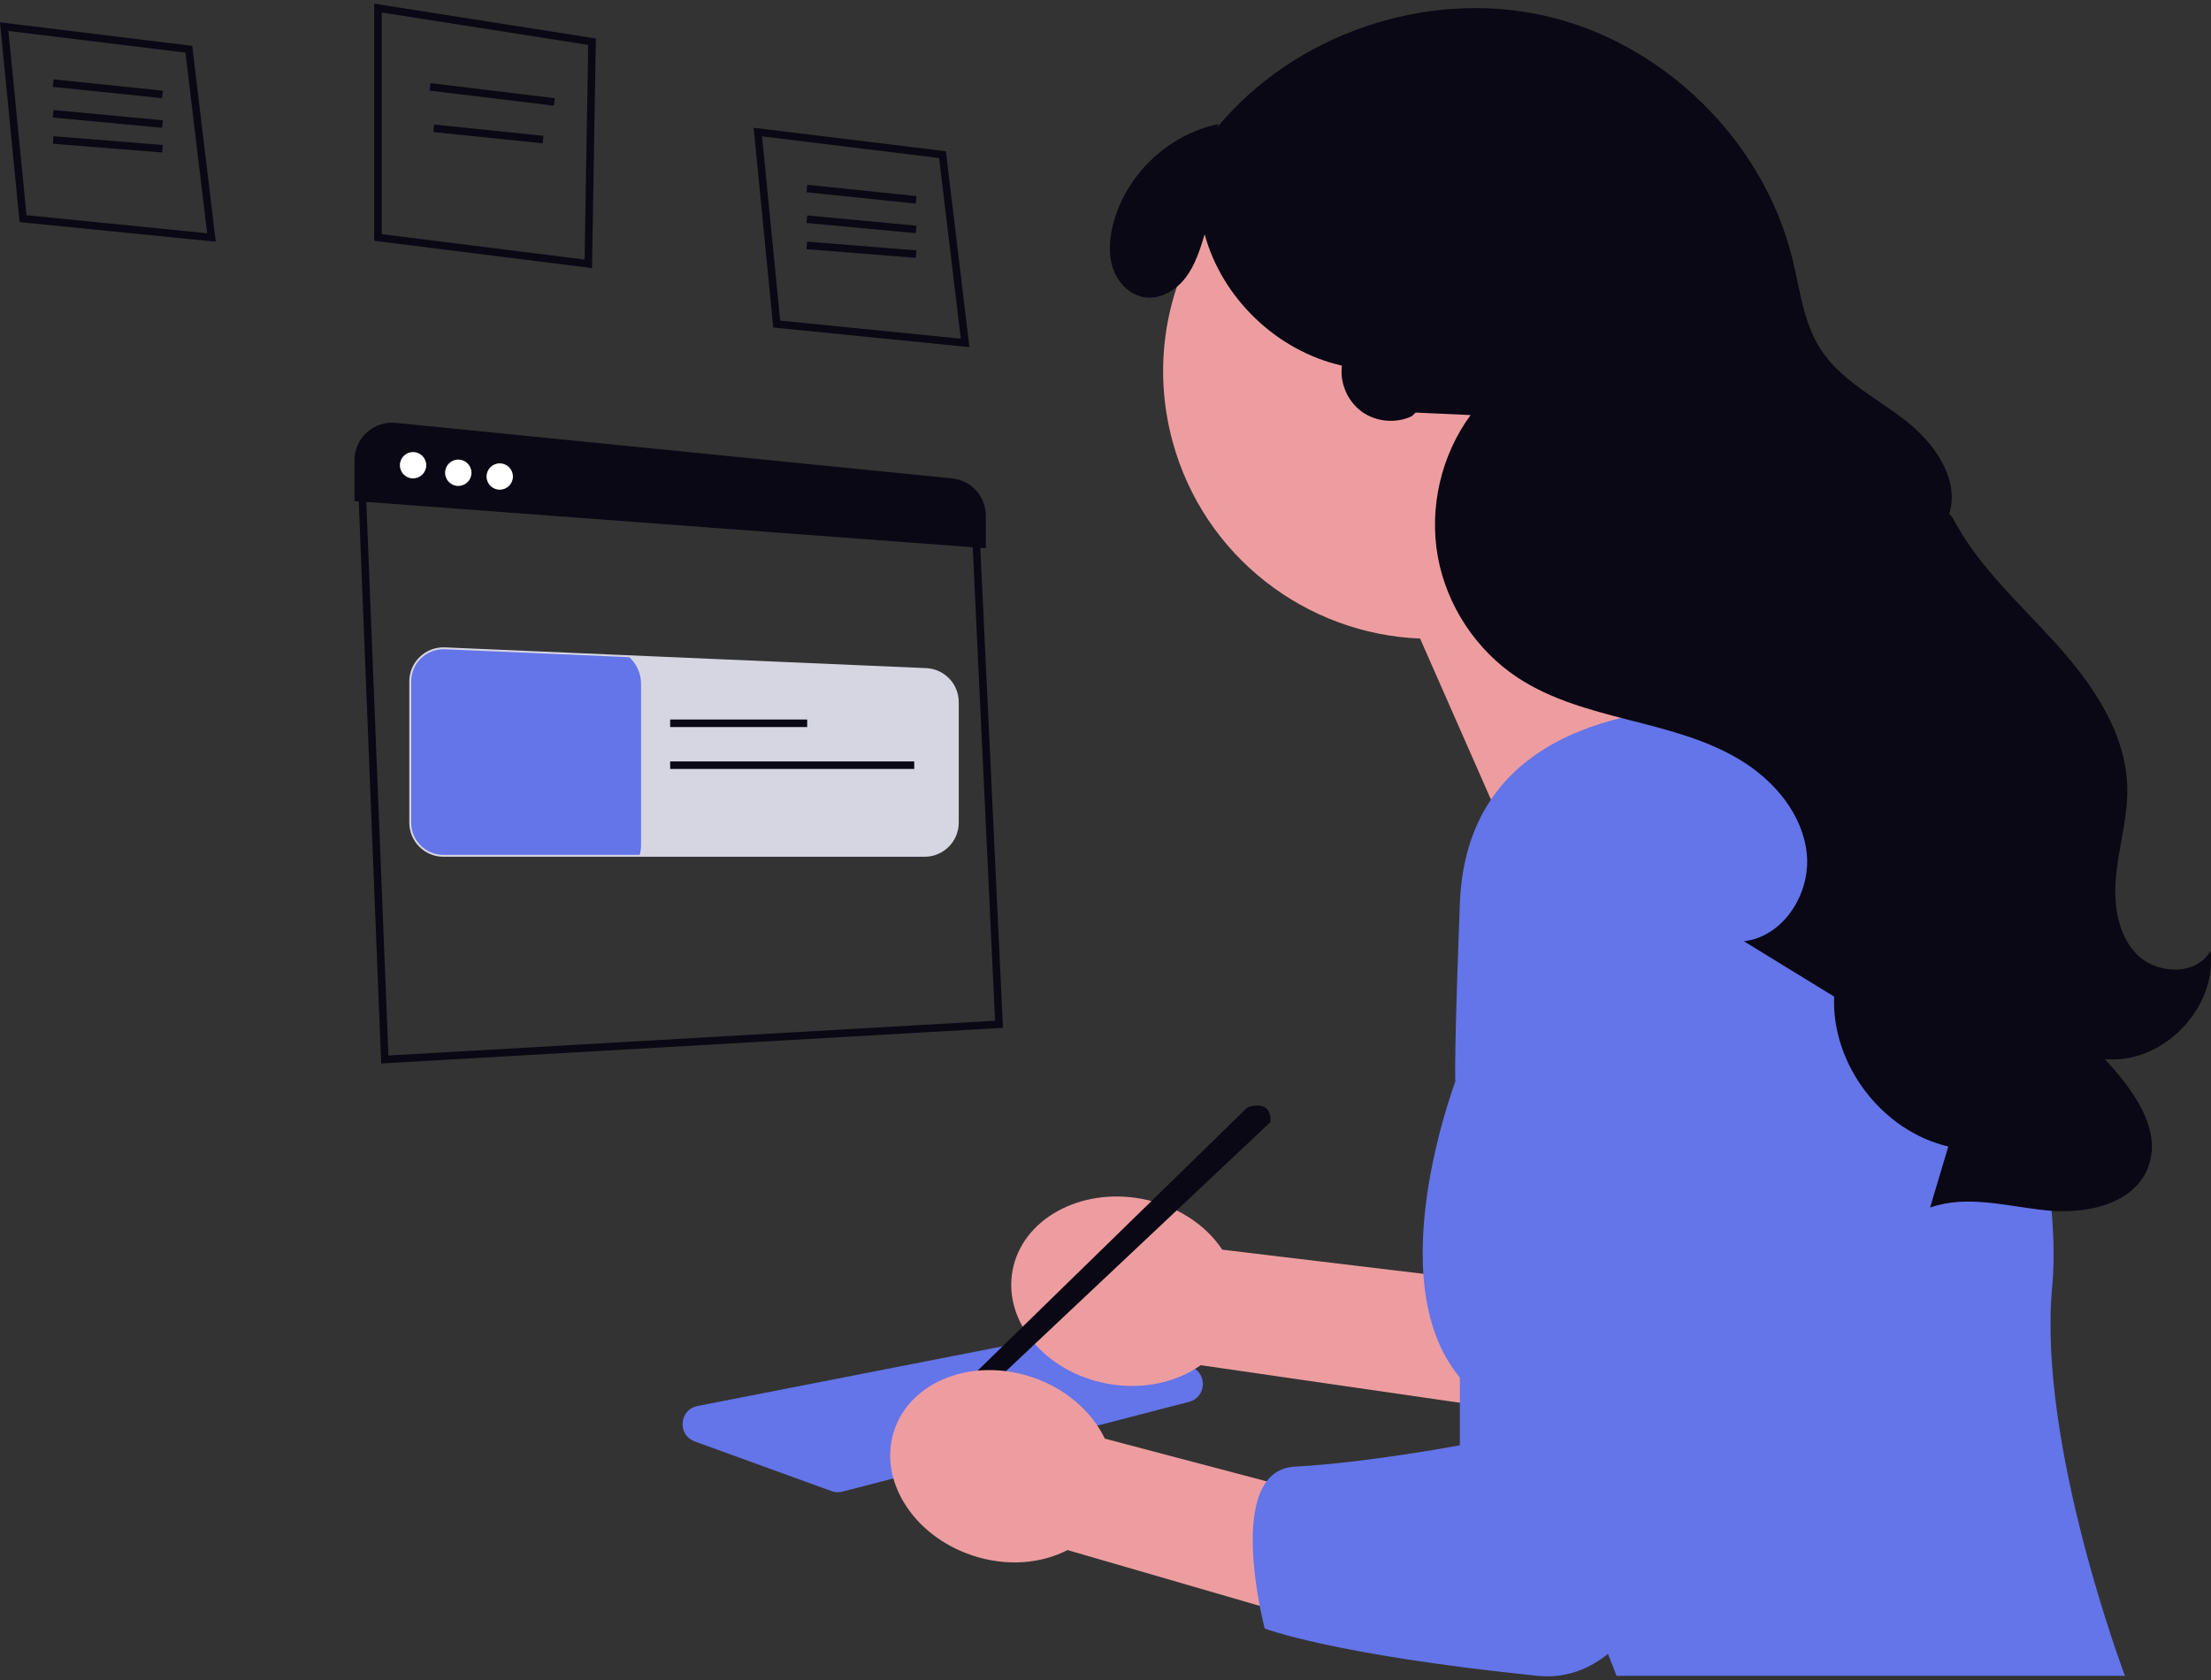 <svg width="300" height="228" viewBox="0 0 300 228" fill="none" xmlns="http://www.w3.org/2000/svg">
<rect x="0" y="0" width="300" height="228" fill="#333333" stroke="none"/>
<g clip-path="url(#clip0_286_4485)">
<path d="M113.678 202.516C113.389 202.516 113.1 202.466 112.823 202.365L94.263 195.625C93.177 195.23 92.532 194.231 92.621 193.078C92.711 191.925 93.503 191.037 94.638 190.815L145.898 180.787C146.312 180.705 146.743 180.732 147.144 180.859L161.467 185.446C162.556 185.795 163.239 186.758 163.207 187.901C163.175 189.044 162.439 189.967 161.331 190.254L114.308 202.436C114.101 202.49 113.889 202.516 113.678 202.516Z" fill="#6474E9"/>
<path d="M165.844 169.599L211.482 175.079L203.161 191.113L162.924 185.276C159.611 187.624 155.007 188.67 150.219 187.78C141.843 186.222 136.099 179.344 137.389 172.417C138.679 165.491 146.515 161.138 154.891 162.696C159.678 163.586 163.598 166.217 165.844 169.599Z" fill="#ED9DA0"/>
<path d="M229.213 40.92C223.979 21.569 204.037 10.122 184.672 15.352C165.307 20.582 153.851 40.509 159.085 59.86C163.33 75.554 177.249 86.047 192.688 86.663L211.574 129.597L238.346 91.489C238.346 91.489 228.311 84.004 221.41 74.371C229.175 65.541 232.512 53.118 229.213 40.92Z" fill="#ED9DA0"/>
<path d="M265.951 115.871C261.063 103.791 249.363 95.884 236.324 95.758C219.878 95.6 198.945 99.897 198.082 122.609C196.653 160.214 198.082 145.078 198.082 145.078C198.082 145.078 186.729 173.326 198.082 186.951C209.435 200.576 219.336 227.431 219.336 227.431H288.325C288.325 227.431 276.415 195.978 278.46 174.52C279.848 159.954 273.227 133.853 265.951 115.871Z" fill="#6474E9"/>
<path d="M169.299 150.251L125.327 193.168L127.982 194.104L172.367 152.294C172.367 152.294 172.878 149.229 169.299 150.251Z" fill="#090814"/>
<path d="M299.916 129.059C298.026 132.464 292.568 132.271 289.875 129.457C287.182 126.644 286.732 122.353 287.154 118.483C287.576 114.612 288.718 110.806 288.64 106.913C288.49 99.486 283.956 92.882 278.976 87.365C273.996 81.849 268.302 76.782 264.899 70.176L264.488 69.753C265.942 64.955 262.416 60.054 258.447 56.988C254.478 53.922 249.719 51.584 247.009 47.365C244.703 43.776 244.237 39.36 243.228 35.216C239.319 19.16 225.805 5.841 209.684 2.157C193.564 -1.527 175.599 4.599 165.095 17.361L165.347 16.832C158.524 18.212 152.72 23.745 151.018 30.491C150.525 32.444 150.361 34.545 151.016 36.451C151.672 38.357 153.271 40.021 155.262 40.337C157.399 40.675 159.536 39.419 160.852 37.704C162.169 35.989 162.825 33.873 163.457 31.805C165.828 40.51 173.272 47.631 182.078 49.62C181.771 51.984 182.849 54.477 184.783 55.872C186.716 57.268 189.423 57.508 191.573 56.475L192.079 55.993C194.566 56.105 197.053 56.217 199.54 56.329C195.543 61.77 193.894 68.875 195.085 75.519C196.277 82.162 200.293 88.253 205.933 91.968C210.437 94.936 215.758 96.363 220.986 97.697C226.214 99.031 231.546 100.355 236.156 103.157C240.766 105.959 244.628 110.536 245.159 115.901C245.691 121.267 241.987 127.125 236.626 127.741C240.705 130.244 244.784 132.746 248.863 135.249C248.499 144.48 255.355 153.485 264.355 155.597C263.532 158.359 262.708 161.122 261.884 163.884C266.89 162.105 272.371 163.726 277.657 164.264C282.943 164.803 289.351 163.521 291.382 158.615C293.542 153.399 289.418 147.868 285.583 143.724C293.392 144.503 300.879 136.842 299.916 129.059Z" fill="#090814"/>
<path d="M51.722 144.328L51.701 143.809L48.59 65.881L52.066 63.381L52.253 63.396L124.87 69.251L132.949 72.953L132.964 73.264L136.088 139.491L51.722 144.328ZM49.634 66.389L52.702 143.248L135.018 138.529L131.957 73.623L124.608 70.255L52.358 64.43L49.634 66.389Z" fill="#090814"/>
<path d="M125.455 116.275H60.168C57.614 116.275 55.535 114.198 55.535 111.646V92.487C55.535 91.214 56.042 90.028 56.961 89.147C57.882 88.263 59.094 87.806 60.368 87.857L125.655 90.673C128.14 90.776 130.088 92.807 130.088 95.297V111.646C130.088 114.198 128.009 116.275 125.455 116.275Z" fill="#D6D6E3"/>
<path d="M86.98 92.798V114.717C86.98 115.166 86.919 115.606 86.801 116.02H60.168C57.75 116.02 55.791 114.063 55.791 111.646V92.487C55.791 89.999 57.867 88.011 60.357 88.113L85.385 89.191C86.367 90.08 86.98 91.368 86.98 92.798Z" fill="#6474E9"/>
<path d="M109.525 97.649H90.931V98.671H109.525V97.649Z" fill="#090814"/>
<path d="M124.049 103.336H90.931V104.358H124.049V103.336Z" fill="#090814"/>
<path d="M29.276 32.8L2.66 30.14L0 3.032L26.084 6.224L29.276 32.8ZM3.596 29.207L28.109 31.657L25.165 7.141L1.142 4.202L3.596 29.207Z" fill="#090814"/>
<path d="M7.271 10.772L7.166 11.789L21.993 13.322L22.098 12.305L7.271 10.772Z" fill="#090814"/>
<path d="M7.266 14.936L7.17 15.954L21.998 17.341L22.093 16.323L7.266 14.936Z" fill="#090814"/>
<path d="M7.259 18.489L7.177 19.508L22.005 20.692L22.086 19.673L7.259 18.489Z" fill="#090814"/>
<path d="M131.535 47.106L104.919 44.446L102.259 17.338L128.344 20.53L131.535 47.106ZM105.855 43.513L130.368 45.962L127.424 21.447L103.401 18.507L105.855 43.513Z" fill="#090814"/>
<path d="M109.53 25.078L109.424 26.095L124.252 27.628L124.357 26.611L109.53 25.078Z" fill="#090814"/>
<path d="M109.525 29.242L109.429 30.26L124.257 31.647L124.352 30.629L109.525 29.242Z" fill="#090814"/>
<path d="M109.518 32.795L109.436 33.813L124.264 34.998L124.345 33.979L109.518 32.795Z" fill="#090814"/>
<path d="M80.324 36.383L50.771 32.679V0.5L80.852 5.225L80.324 36.383ZM51.794 31.777L79.32 35.227L79.814 6.096L51.794 1.695V31.777Z" fill="#090814"/>
<path d="M58.409 11.284L58.286 12.299L75.159 14.342L75.282 13.328L58.409 11.284Z" fill="#090814"/>
<path d="M58.911 16.903L58.806 17.92L73.634 19.453L73.739 18.436L58.911 16.903Z" fill="#090814"/>
<path d="M133.763 74.399L48.098 67.996V62.456C48.098 61.02 48.709 59.644 49.774 58.681C50.84 57.717 52.272 57.246 53.701 57.389L129.174 64.928C131.791 65.189 133.763 67.368 133.763 69.995L133.763 74.399Z" fill="#090814"/>
<path d="M56.047 64.927C57.035 64.927 57.836 64.126 57.836 63.139C57.836 62.151 57.035 61.351 56.047 61.351C55.059 61.351 54.257 62.151 54.257 63.139C54.257 64.126 55.059 64.927 56.047 64.927Z" fill="white"/>
<path d="M62.182 65.95C63.171 65.95 63.972 65.149 63.972 64.161C63.972 63.174 63.171 62.373 62.182 62.373C61.194 62.373 60.393 63.174 60.393 64.161C60.393 65.149 61.194 65.95 62.182 65.95Z" fill="white"/>
<path d="M67.807 66.46C68.795 66.46 69.596 65.66 69.596 64.672C69.596 63.684 68.795 62.884 67.807 62.884C66.818 62.884 66.017 63.684 66.017 64.672C66.017 65.66 66.818 66.46 67.807 66.46Z" fill="white"/>
<path d="M149.907 195.242L194.348 206.974L183.89 221.705L144.847 210.366C141.24 212.234 136.535 212.634 131.918 211.091C123.837 208.391 119.1 200.786 121.335 194.104C123.571 187.422 131.934 184.193 140.014 186.893C144.632 188.436 148.15 191.583 149.907 195.242Z" fill="#ED9DA0"/>
<path d="M238.346 145.077C238.346 145.077 236.405 230.272 208.604 227.43C180.803 224.589 171.599 221.013 171.599 221.013C171.599 221.013 165.975 199.554 175.69 199.043C185.404 198.532 198.082 196.143 198.082 196.143V134.354" fill="#6474E9"/>
</g>
<defs>
<clipPath id="clip0_286_4485">
<rect width="300" height="227" fill="white" transform="translate(0 0.5)"/>
</clipPath>
</defs>
</svg>
